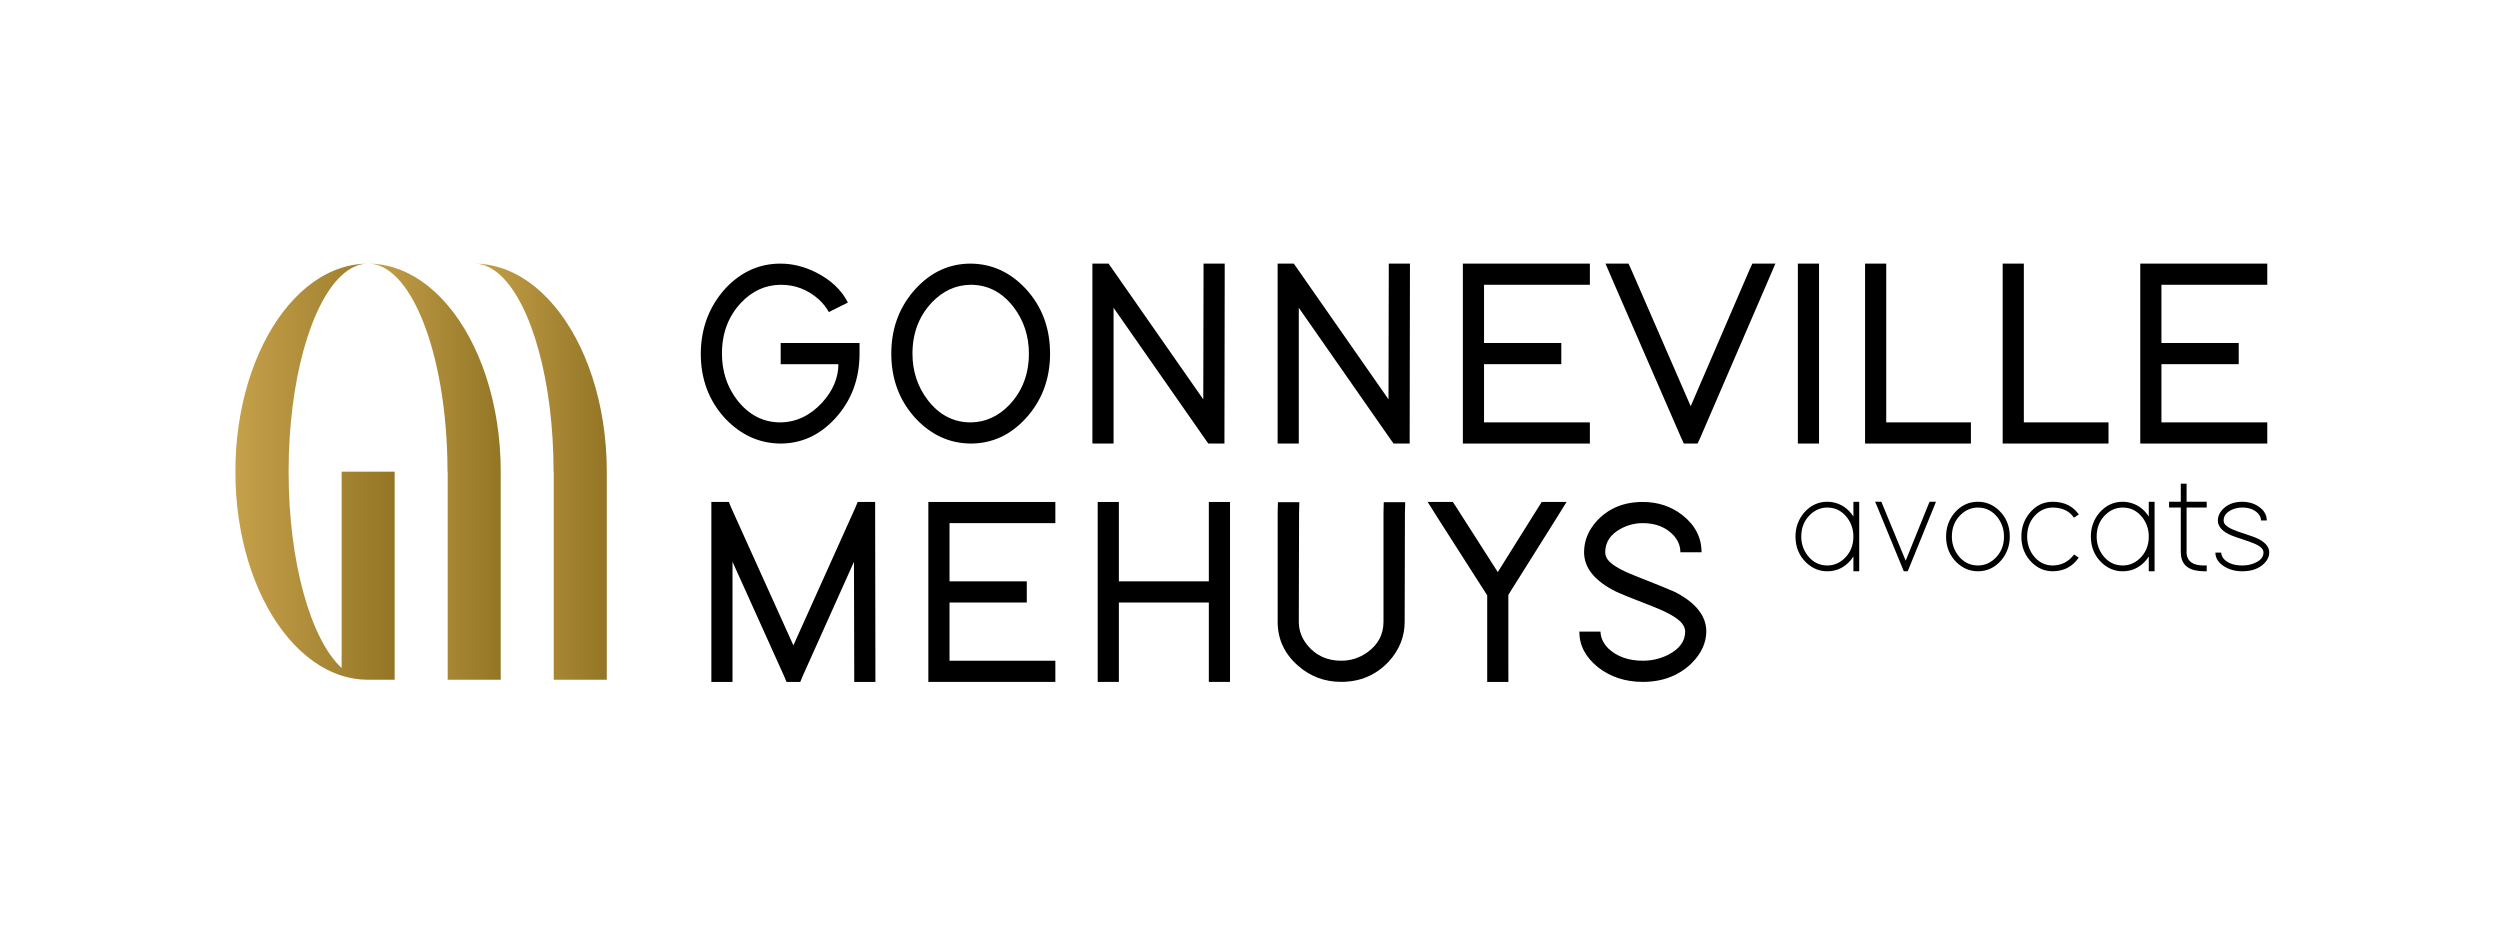 <?xml version="1.0" encoding="UTF-8"?><svg id="Calque_3" xmlns="http://www.w3.org/2000/svg" xmlns:xlink="http://www.w3.org/1999/xlink" viewBox="0 0 1716.96 649.37"><defs><style>.cls-1{fill:#000;}.cls-1,.cls-2,.cls-3,.cls-4,.cls-5,.cls-6{stroke-width:0px;}.cls-2{fill:url(#Dégradé_sans_nom_22-4);}.cls-3{fill:url(#Dégradé_sans_nom_22-2);}.cls-4{fill:url(#Dégradé_sans_nom_22-3);}.cls-5{fill:#fff;}.cls-6{fill:url(#Dégradé_sans_nom_22);}</style><linearGradient id="Dégradé_sans_nom_22" x1="161.65" y1="323.94" x2="161.79" y2="323.94" gradientUnits="userSpaceOnUse"><stop offset="0" stop-color="#c6a04b"/><stop offset="1" stop-color="#937625"/></linearGradient><linearGradient id="Dégradé_sans_nom_22-2" x1="253.37" y1="323.94" x2="343.89" y2="323.94" xlink:href="#Dégradé_sans_nom_22"/><linearGradient id="Dégradé_sans_nom_22-3" x1="161.79" y1="323.94" x2="271.05" y2="323.94" xlink:href="#Dégradé_sans_nom_22"/><linearGradient id="Dégradé_sans_nom_22-4" x1="326.22" y1="323.94" x2="416.73" y2="323.94" xlink:href="#Dégradé_sans_nom_22"/></defs><rect class="cls-5" x="0" y="0" width="1716.96" height="649.37"/><path class="cls-1" d="M536.16,235.56h54.16v7.27c0,17.57-5.63,32.47-16.9,44.71-10.54,11.39-23.02,17.08-37.44,17.08-14.54-.12-27.2-5.88-37.98-17.26-11.15-12.11-16.72-26.96-16.72-44.52.12-17.45,5.75-32.35,16.9-44.71,10.66-11.39,23.26-17.08,37.8-17.08,8.24,0,16.36,2,24.35,6,10.3,5.21,17.63,12.12,21.99,20.72l-13.08,6.54c-1.58-2.91-3.82-5.75-6.72-8.54-7.75-6.91-16.6-10.3-26.53-10.18-10.3.12-19.26,4.18-26.9,12.18-8.85,9.33-13.27,21.02-13.27,35.07,0,12.12,3.45,22.72,10.36,31.8,8,10.3,17.93,15.45,29.8,15.45,10.78-.12,20.29-4.6,28.53-13.45,7.51-8.24,11.27-17.08,11.27-26.53h-39.62v-14.54Z"/><path class="cls-1" d="M629.03,198.13c10.54-11.39,23.08-17.08,37.62-17.08,14.54.12,27.14,5.88,37.8,17.26,11.15,12.12,16.72,26.96,16.72,44.52s-5.63,32.47-16.9,44.71c-10.54,11.39-23.08,17.08-37.62,17.08-14.54-.12-27.14-5.88-37.8-17.26-11.15-12.11-16.72-26.96-16.72-44.52s5.63-32.47,16.9-44.71ZM637.21,274.82c7.87,10.18,17.69,15.27,29.44,15.27,10.18-.12,19.08-4.18,26.71-12.18,8.84-9.45,13.27-21.14,13.27-35.07,0-12.11-3.52-22.78-10.54-31.99-7.88-10.18-17.69-15.27-29.44-15.27-10.18.12-19.08,4.18-26.71,12.18-8.85,9.45-13.27,21.14-13.27,35.07,0,12.12,3.51,22.78,10.54,31.99Z"/><path class="cls-1" d="M764.78,304.62h-14.54v-123.58h11.09l2.18,3.09,62.88,90.14.18-85.96v-7.27h14.54v7.27l-.18,109.04v7.27h-11.09l-2.18-3.09-62.88-90.14v93.23Z"/><path class="cls-1" d="M891.99,304.62h-14.54v-123.58h11.09l2.18,3.09,62.88,90.14.18-85.96v-7.27h14.54v7.27l-.18,109.04v7.27h-11.09l-2.18-3.09-62.88-90.14v93.23Z"/><path class="cls-1" d="M1091.9,181.04v14.54h-72.69v39.98h53.07v14.54h-53.07v39.98h72.69v14.54h-87.23v-123.58h87.23Z"/><path class="cls-1" d="M1102.62,181.04h15.81l2,4.36,40.71,93.59,40.35-93.59,2-4.36h15.81l-4.36,10.18-47.07,109.04-2,4.36h-9.45l-2-4.36-47.43-109.04-4.36-10.18Z"/><path class="cls-1" d="M1234.74,181.04h14.54v123.58h-14.54v-123.58Z"/><path class="cls-1" d="M1280.9,181.04h14.54v109.04h58.15v14.54h-72.69v-123.58Z"/><path class="cls-1" d="M1375.4,181.04h14.54v109.04h58.15v14.54h-72.69v-123.58Z"/><path class="cls-1" d="M1557.13,181.04v14.54h-72.69v39.98h53.07v14.54h-53.07v39.98h72.69v14.54h-87.23v-123.58h87.23Z"/><path class="cls-1" d="M503.09,468.32h-14.54v-123.58h11.99l1.82,4.36,42.53,94.14,42.34-94.14,1.82-4.36h11.99v7.27l.18,109.04v7.27h-14.54v-7.27l-.18-75.24-35.07,78.15-1.82,4.36h-9.45l-1.82-4.36-35.26-78.15v82.51Z"/><path class="cls-1" d="M724.8,344.74v14.54h-72.69v39.98h53.07v14.54h-53.07v39.98h72.69v14.54h-87.23v-123.58h87.23Z"/><path class="cls-1" d="M844.75,461.05v7.27h-14.54v-54.52h-61.79v54.52h-14.54v-123.58h14.54v54.52h61.79v-54.52h14.54v116.31Z"/><path class="cls-1" d="M877.64,344.92h14.72l-.18,7.27-.18,74.87c0,5.94,2,11.33,6,16.17,5.82,7.03,13.51,10.54,23.08,10.54,6.54,0,12.48-1.88,17.81-5.63,7.51-5.33,11.27-12.36,11.27-21.08v-75.06l.18-7.09h14.72l-.18,7.27-.18,74.87c0,10.18-3.63,19.26-10.9,27.26-8.72,9.33-19.63,13.99-32.71,13.99-11.39,0-21.33-3.75-29.8-11.27-9.21-8.12-13.81-18.11-13.81-29.99v-75.06l.18-7.09Z"/><path class="cls-1" d="M1035.93,461.05v7.27h-14.54v-59.43l-33.8-52.88-7.09-11.27h17.26l2.18,3.27,28.71,44.89,27.99-44.71,2.18-3.45h17.08l-6.91,11.09-33.08,52.7v52.52Z"/><path class="cls-1" d="M1154.05,379.27c0-4.24-1.52-8.06-4.54-11.45-5.21-5.69-12.3-8.54-21.26-8.54-5.21,0-10.12,1.21-14.72,3.63-7.39,3.88-11.09,9.33-11.09,16.36,0,1.21.3,2.48.91,3.82,2.06,4,8.91,8.24,20.54,12.72,14.42,5.7,23.08,9.21,25.99,10.54,14.66,7.39,21.99,16.54,21.99,27.44-.12,7.75-3.39,14.9-9.81,21.44-8.85,8.72-20.11,13.08-33.8,13.08-11.88,0-22.11-3.33-30.71-10-8.6-6.91-12.9-15.08-12.9-24.53h14.54c.12,4.24,1.94,8.12,5.45,11.63,5.94,5.57,13.81,8.36,23.63,8.36,6.18,0,11.93-1.33,17.26-4,7.87-4,11.81-9.33,11.81-15.99,0-1.33-.36-2.66-1.09-4-2.06-4.12-8.97-8.48-20.72-13.08-14.3-5.57-22.84-9.02-25.62-10.36-14.66-7.27-21.99-16.29-21.99-27.08,0-7.87,2.91-15.02,8.72-21.44,8-8.72,18.54-13.08,31.62-13.08,10.42,0,19.51,3.03,27.26,9.09,8.72,6.91,13.08,15.39,13.08,25.44h-14.54Z"/><path class="cls-1" d="M1238.88,352.26c4.38-5.1,9.75-7.66,16.11-7.66,1.13,0,2.29.1,3.48.3,6.03,1.06,10.84,4.34,14.42,9.85v-10.14h3.98v47.73h-3.98v-10.14c-.53.8-1.13,1.63-1.79,2.49-4.38,5.11-9.75,7.66-16.11,7.66-5.44,0-10.24-1.95-14.42-5.87-4.97-4.77-7.46-10.77-7.46-18,0-6.17,1.92-11.57,5.77-16.21ZM1241.26,381.3c3.58,4.71,8.15,7.06,13.72,7.06,4.24,0,8.02-1.49,11.34-4.48,4.38-3.98,6.56-9.12,6.56-15.41,0-4.77-1.39-9.05-4.18-12.83-3.58-4.71-8.15-7.06-13.72-7.06-4.24,0-8.02,1.49-11.34,4.48-4.38,3.98-6.56,9.12-6.56,15.41,0,4.77,1.39,9.05,4.18,12.83Z"/><path class="cls-1" d="M1287.8,344.6h4.28l.5,1.19,16.21,39.28,15.91-39.28.6-1.19h4.28l-1.09,2.78-17.8,43.76-.6,1.19h-2.59l-.5-1.19-18-43.76-1.19-2.78Z"/><path class="cls-1" d="M1342.3,352.26c4.38-5.1,9.75-7.66,16.11-7.66,5.44,0,10.24,1.96,14.42,5.87,4.97,4.77,7.46,10.77,7.46,18,0,6.17-1.92,11.57-5.77,16.21-4.38,5.11-9.75,7.66-16.11,7.66-5.44,0-10.24-1.95-14.42-5.87-4.97-4.77-7.46-10.77-7.46-18,0-6.17,1.92-11.57,5.77-16.21ZM1344.69,381.3c3.58,4.71,8.15,7.06,13.72,7.06,4.24,0,8.02-1.49,11.34-4.48,4.38-3.98,6.56-9.12,6.56-15.41,0-4.77-1.39-9.05-4.18-12.83-3.58-4.71-8.15-7.06-13.72-7.06-4.24,0-8.02,1.49-11.34,4.48-4.38,3.98-6.56,9.12-6.56,15.41,0,4.77,1.39,9.05,4.18,12.83Z"/><path class="cls-1" d="M1427.62,382.99c-4.24,6.17-10.18,9.28-17.8,9.35-5.37,0-10.08-1.92-14.12-5.77-4.97-4.77-7.46-10.81-7.46-18.1,0-6.1,1.86-11.44,5.57-16.01,4.24-5.24,9.58-7.86,16.01-7.86,7.89.07,13.86,2.98,17.9,8.75l-3.38,2.19c-3.05-4.57-7.89-6.89-14.52-6.96-4.18,0-7.89,1.46-11.14,4.38-4.31,3.98-6.46,9.15-6.46,15.51,0,4.77,1.33,9.02,3.98,12.73,3.51,4.77,8.06,7.16,13.62,7.16,6.03-.07,10.9-2.59,14.62-7.56l3.18,2.19Z"/><path class="cls-1" d="M1441.74,352.26c4.38-5.1,9.75-7.66,16.11-7.66,1.13,0,2.29.1,3.48.3,6.03,1.06,10.84,4.34,14.42,9.85v-10.14h3.98v47.73h-3.98v-10.14c-.53.8-1.13,1.63-1.79,2.49-4.38,5.11-9.75,7.66-16.11,7.66-5.44,0-10.24-1.95-14.42-5.87-4.97-4.77-7.46-10.77-7.46-18,0-6.17,1.92-11.57,5.77-16.21ZM1444.13,381.3c3.58,4.71,8.15,7.06,13.72,7.06,4.24,0,8.02-1.49,11.34-4.48,4.38-3.98,6.56-9.12,6.56-15.41,0-4.77-1.39-9.05-4.18-12.83-3.58-4.71-8.15-7.06-13.72-7.06-4.24,0-8.02,1.49-11.34,4.48-4.38,3.98-6.56,9.12-6.56,15.41,0,4.77,1.39,9.05,4.18,12.83Z"/><path class="cls-1" d="M1501.71,379.31v.9c.53,5.44,4.48,8.15,11.83,8.15h1.99v3.98h-1.99c-1.06,0-2.12-.07-3.18-.2-8.35-.86-12.56-5.14-12.63-12.83v-30.73h-8.05v-3.98h8.05v-12.43h3.98v12.43h13.82v3.98h-13.82v30.73Z"/><path class="cls-1" d="M1552.82,357.43c0-1.72-.66-3.31-1.99-4.77-2.59-2.72-6.2-4.08-10.84-4.08-2.59,0-4.97.5-7.16,1.49-3.78,1.79-5.67,4.24-5.67,7.36,0,.53.1,1.06.3,1.59.8,2.12,4.11,4.18,9.94,6.17,7.16,2.39,11,3.71,11.54,3.98,6.36,2.65,9.55,6.1,9.55,10.34,0,2.52-1.03,4.87-3.08,7.06-3.65,3.85-8.79,5.77-15.41,5.77-4.64,0-8.72-1.06-12.23-3.18-4.18-2.59-6.27-5.8-6.27-9.65h3.98c.07,1.72.83,3.35,2.29,4.87,2.85,2.65,6.93,3.98,12.23,3.98,2.98,0,5.73-.53,8.25-1.59,4.18-1.72,6.27-4.14,6.27-7.26,0-.53-.1-1.06-.3-1.59-.8-2.12-4.08-4.14-9.85-6.07-7.16-2.39-11.01-3.71-11.54-3.98-6.43-2.65-9.65-6.13-9.65-10.44,0-2.59.96-4.97,2.88-7.16,3.38-3.78,8.02-5.67,13.92-5.67,4.04,0,7.62.99,10.74,2.98,4.04,2.59,6.07,5.87,6.07,9.85h-3.98Z"/><path class="cls-6" d="M161.79,316.22v15.44c-.09-2.56-.13-5.13-.13-7.72s.04-5.16.13-7.72Z"/><path class="cls-3" d="M343.89,323.94v142.9h-36.42v-142.9h-.13c0-42.27-7-80.25-18.14-106.41-2.8-6.58-5.87-12.4-9.14-17.37-2.85-4.32-5.86-7.98-9.01-10.9-5.53-5.16-11.48-8.03-17.67-8.21,6.05.06,11.96,1.05,17.67,2.87,6.31,2.01,12.38,5.05,18.14,8.99,3.15,2.16,6.19,4.57,9.14,7.25,3.17,2.88,6.22,6.05,9.14,9.49,22.12,26.07,36.42,67.56,36.42,114.29Z"/><path class="cls-4" d="M271.05,323.94v142.9h-18.28c-.2,0-.4,0-.6,0-6-.06-11.86-1.02-17.54-2.83-13.45-4.26-25.83-13.17-36.42-25.6-20.97-24.62-34.94-63.08-36.42-106.74v-15.44c1.48-43.66,15.45-82.12,36.42-106.74,10.59-12.43,22.97-21.34,36.42-25.6,5.67-1.8,11.54-2.77,17.54-2.83-6.14.18-12.04,3.01-17.54,8.08-21.22,19.58-36.42,72.55-36.42,134.81s15.2,115.22,36.42,134.81v-134.81h36.42Z"/><path class="cls-2" d="M416.73,323.94v142.9h-36.42v-142.9h-.13c0-62.14-15.14-115.01-36.29-134.68-5.53-5.15-11.47-8.03-17.67-8.21,6.05.06,11.95,1.05,17.67,2.87,13.46,4.29,25.83,13.24,36.42,25.72,22.12,26.07,36.42,67.56,36.42,114.3Z"/></svg>